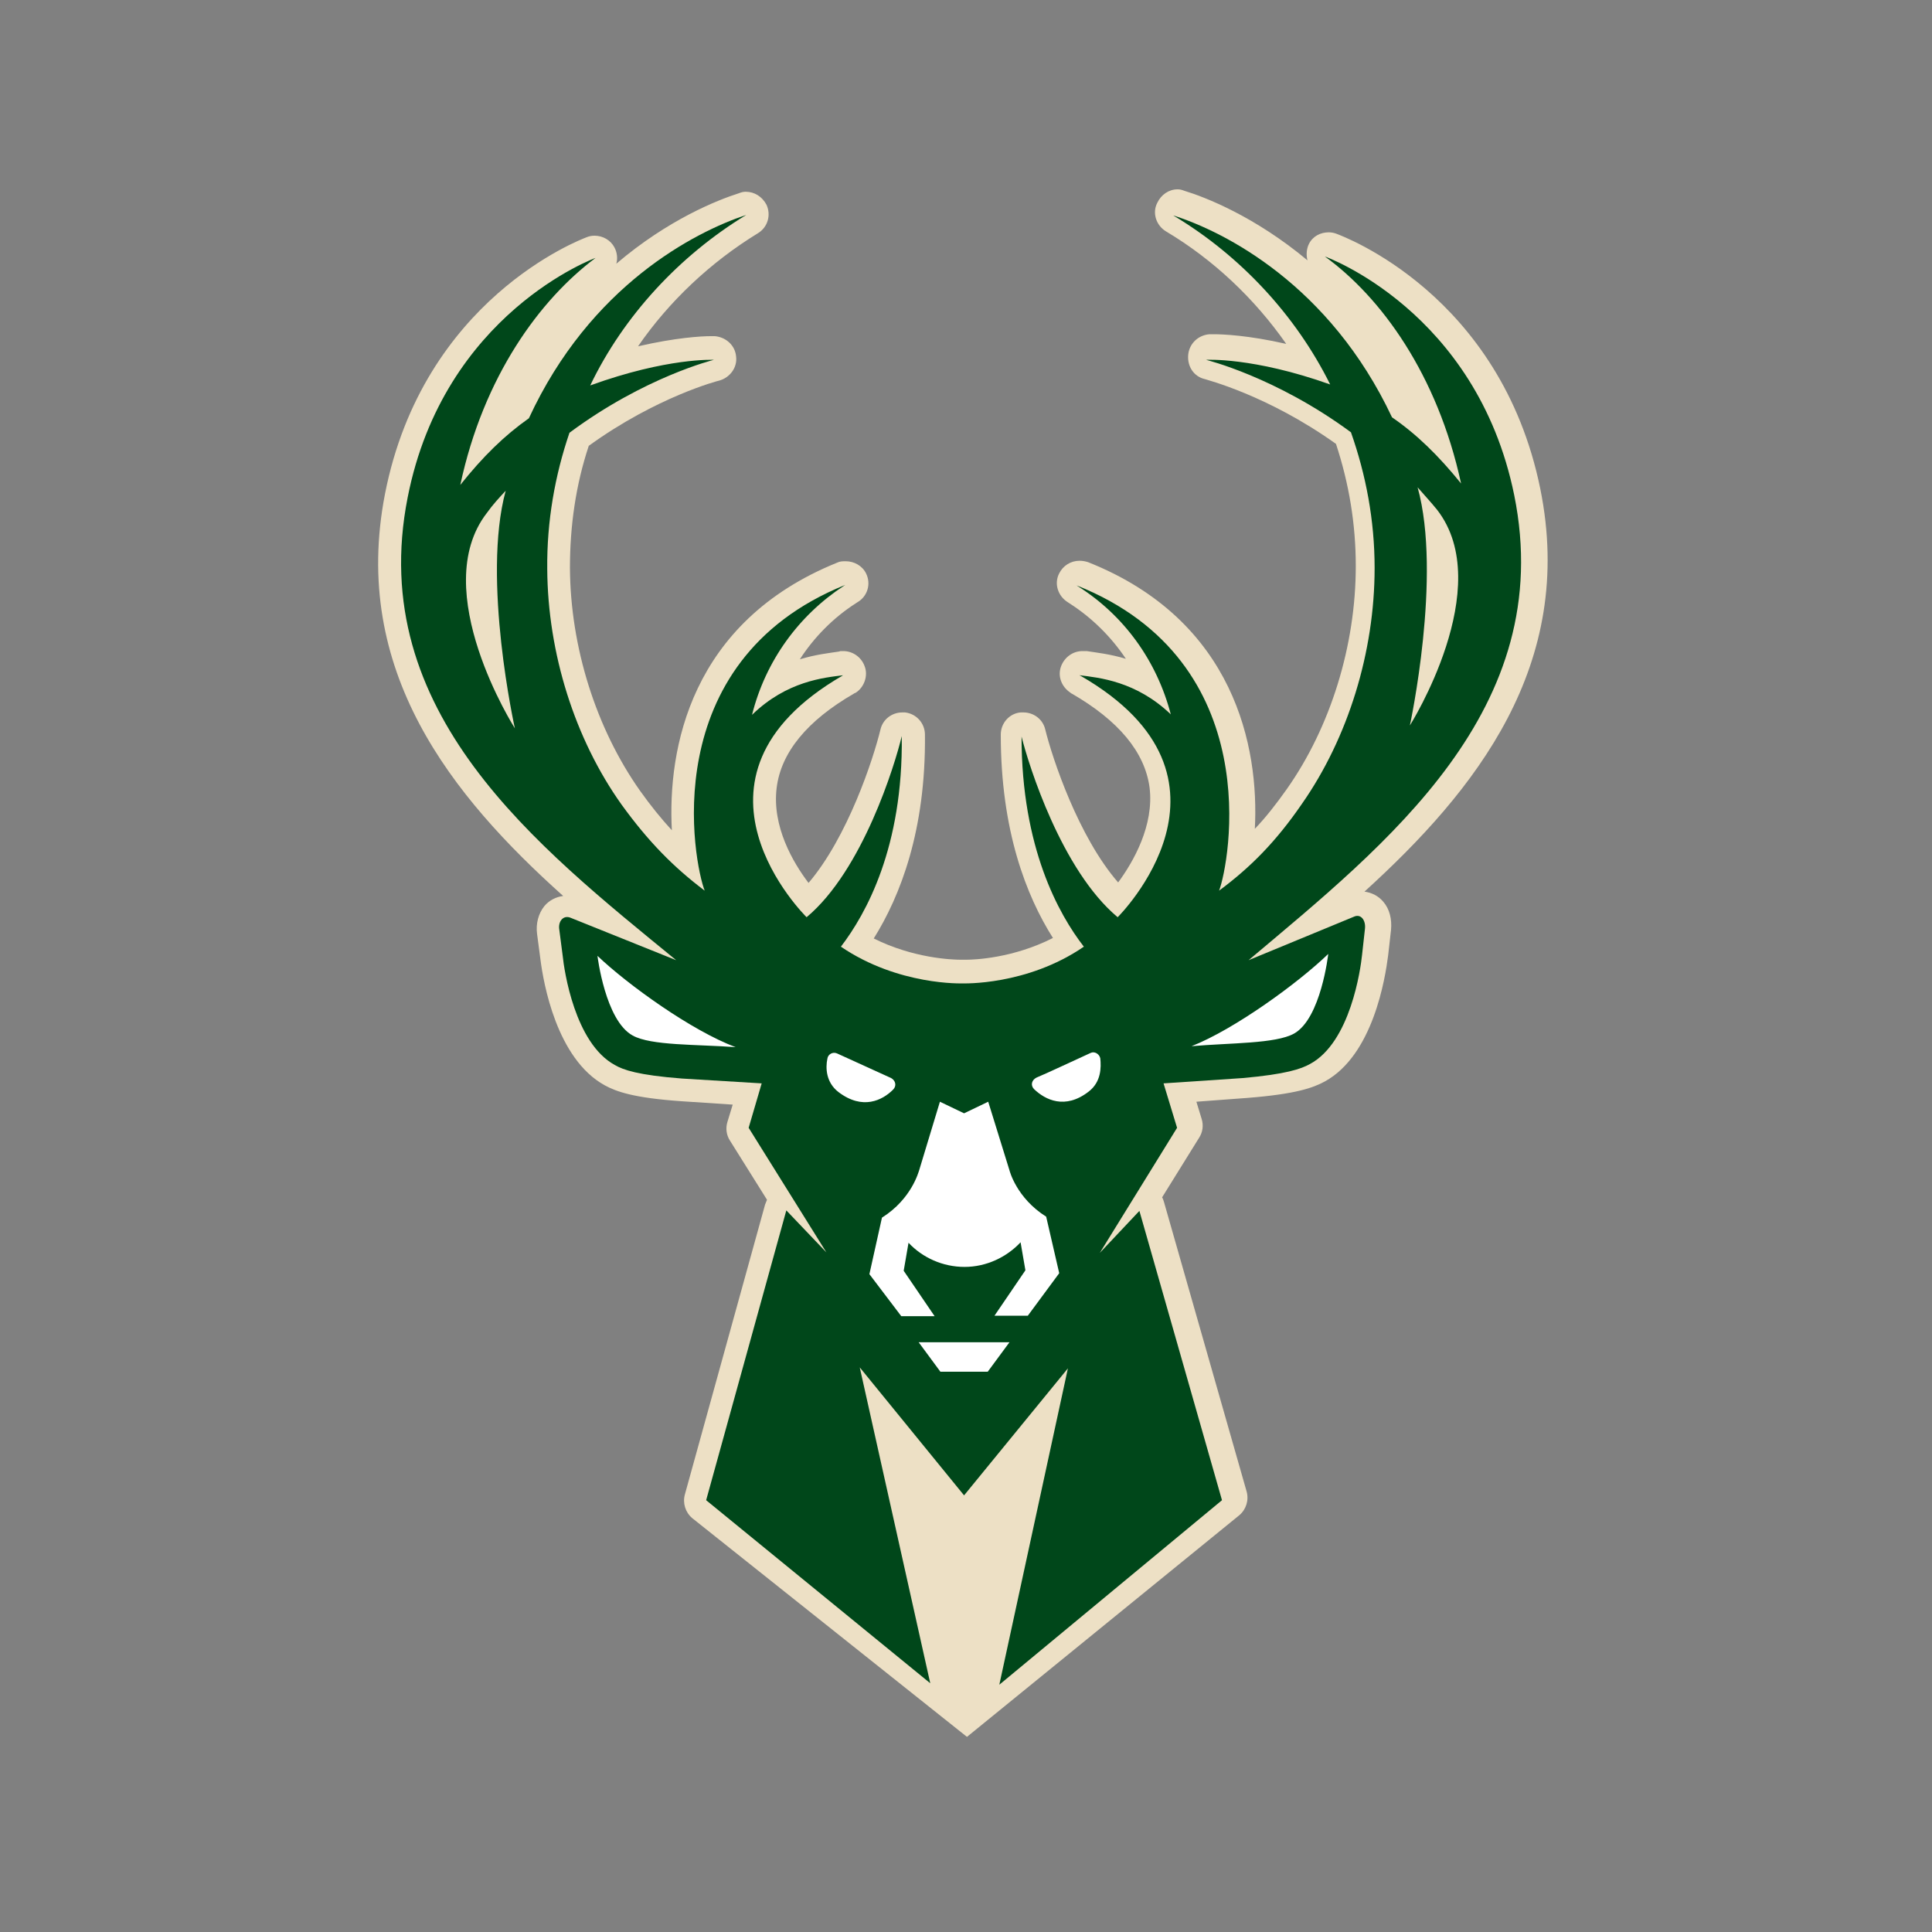 <?xml version="1.0" encoding="utf-8"?>
<!-- Generator: Adobe Illustrator 21.0.0, SVG Export Plug-In . SVG Version: 6.00 Build 0)  -->
<svg version="1.1" id="Layer_2" xmlns="http://www.w3.org/2000/svg" xmlns:xlink="http://www.w3.org/1999/xlink" x="0px" y="0px"
	 viewBox="0 0 400 400" style="enable-background:new 0 0 400 400;" xml:space="preserve">
<rect x="0" y="0" width="400" height="400" fill="#808080" stroke="none"/>
<style type="text/css">
	.st0{fill:#EDE0C5;}
	.st1{fill:#00471A;}
	.st2{fill:#FFFFFF;}
</style>
<g id="Layer_2_1_">
	<path class="st0" d="M143.3,314.3c-1.4-1.2-2-3.1-1.5-4.9l16.6-60c0.1-0.3,0.3-0.7,0.4-1l-7.7-12.3c-0.7-1.1-0.9-2.5-0.5-3.8
		l1.1-3.6l-10.6-0.7c-10-0.7-13.5-2-15.9-3.3c-10-5.5-12.7-21.3-13.3-26l-0.7-5.3c-0.3-2.2,0.3-4.3,1.5-5.8c1-1.2,2.4-1.9,3.9-2.1
		c-23.1-20.7-44-46.6-36.9-83.2c7.9-40.4,40.5-52.7,41.8-53.2c0.5-0.2,1-0.3,1.6-0.3c1.7,0,3.3,0.9,4.1,2.4c0.6,1.1,0.7,2.4,0.4,3.4
		c10.8-9.2,21-13.2,25.4-14.6c0.5-0.2,0.9-0.3,1.4-0.3c1.8,0,3.4,1,4.3,2.7c1,2.2,0.2,4.7-1.8,5.9c-9.8,6-18.4,14.1-24.8,23.4
		c7.8-1.8,13.1-2.1,15-2.1c0.7,0,0.9,0,0.9,0c2.3,0.2,4.2,1.9,4.4,4.2c0.3,2.3-1.3,4.4-3.5,5c-0.1,0-12.9,3.3-27,13.5
		c-2.7,8.1-3.9,16.6-3.9,25.3c0.1,16.4,5.4,33.2,14.5,46.1c2.2,3.1,4.4,5.8,6.6,8.2c-0.9-16.8,3.8-43.1,34.2-55.4
		c0.6-0.3,1.2-0.3,1.8-0.3c1.7,0,3.4,0.9,4.2,2.5c1.1,2.2,0.3,4.8-1.8,6l-0.3,0.2c-4.7,3-8.7,7.1-11.6,11.6c3.3-1,6.1-1.3,8.1-1.6
		l0.3-0.1c0.2,0,0.3,0,0.6,0c1.9,0,3.7,1.2,4.4,3.1c0.8,2-0.1,4.4-1.8,5.5l-0.2,0.1c-0.1,0-0.2,0.1-0.2,0.1
		c-9.7,5.6-15.1,12.2-16,19.5c-1,8,3.4,15.5,6.6,19.7c8.1-9.5,13.4-25.6,14.9-31.8c0.5-2.1,2.4-3.5,4.5-3.5c0.2,0,0.3,0,0.6,0
		c2.4,0.3,4.1,2.3,4.1,4.6c0.2,19.8-5.1,33.4-10.6,42.2c8.2,4.1,16.2,4.4,18,4.4c0.2,0,0.5,0,0.5,0c0.1,0,0.3,0,0.6,0
		c1.8,0,9.7-0.3,18-4.5c-5.5-8.7-10.8-22.2-10.8-42.1c0-2.4,1.8-4.4,4.1-4.6c0.2,0,0.3,0,0.6,0c2.1,0,4,1.4,4.5,3.5
		c1.5,6.1,6.9,22.3,15.1,31.7c3.1-4.2,7.5-11.8,6.5-19.7c-1-7.3-6.4-13.8-16.1-19.4c-0.1,0-0.3-0.2-0.3-0.2
		c-1.8-1.2-2.7-3.4-1.9-5.5c0.7-1.8,2.4-3.1,4.4-3.1c0.2,0,0.3,0,0.6,0h0.3c1.9,0.3,4.8,0.6,8.1,1.6c-3-4.5-7-8.5-11.7-11.5
		l-0.3-0.2c-2.1-1.3-2.9-3.9-1.8-6c0.8-1.6,2.4-2.6,4.2-2.6c0.6,0,1.2,0.1,1.8,0.3c30.4,12.1,35.4,38.4,34.5,55.2
		c2.3-2.4,4.4-5.1,6.6-8.2c9.1-12.9,14.3-29.8,14.3-46.2c0-8.7-1.4-17.1-4.1-25.3c-14.3-10.2-27-13.3-27.1-13.4
		c-2.3-0.5-3.7-2.6-3.5-5c0.2-2.3,2-4.1,4.4-4.3c0,0,0.3,0,0.9,0c1.8,0,7.1,0.2,15,2c-6.5-9.3-15-17.4-24.9-23.3
		c-2-1.2-2.9-3.8-1.8-5.9c0.8-1.7,2.4-2.8,4.2-2.8c0.5,0,0.9,0.1,1.4,0.3c4.3,1.3,14.6,5.3,25.5,14.4c-0.3-1.1-0.2-2.4,0.3-3.4
		c0.8-1.6,2.4-2.4,4.1-2.4c0.5,0,1.1,0.1,1.6,0.3c1.3,0.5,34,12.5,42.2,52.8c7.4,36.5-13.4,62.5-36.4,83.4c1.5,0.2,2.9,0.9,3.9,2.1
		c1.3,1.5,1.8,3.6,1.6,5.8l-0.6,5.3c-0.6,4.7-3.1,20.6-13.1,26.1c-2.4,1.3-5.9,2.6-15.9,3.4l-10.7,0.8l1.1,3.6
		c0.4,1.3,0.2,2.7-0.5,3.8l-7.7,12.4c0.2,0.3,0.3,0.7,0.4,1l17.1,59.9c0.5,1.8-0.1,3.7-1.5,4.9l-56.4,45.9L143.3,314.3z"/>
	<path class="st1" d="M84.4,103c7.5-38.2,38.9-49.6,38.9-49.6c-11.5,8.6-23.2,24.5-28,47c4.7-5.9,9.1-10.2,14.2-13.8
		c12.7-27.5,34.4-38.6,45-42.1c-13.8,8.4-25.4,20.9-32.3,35.3c16-5.8,25.6-5.3,25.6-5.3s-14.3,3.5-29.9,15.1
		c-3,8.8-4.7,18.3-4.6,28.2c0.1,17.4,5.7,35.2,15.4,48.8c5.5,7.6,10.7,12.9,17.2,17.8c-2.2-5.5-10.5-47.3,29.1-63.3l-0.3,0.2
		c-9.3,6.1-16.2,15.5-19,26.7c7.2-7,14.9-7.7,18.9-8.2c-0.1,0-0.2,0.1-0.2,0.1c-36.7,21.3-7.4,50-7.4,50
		c11.6-9.7,18.3-31.6,19.7-37.5c0.3,23-7.4,36.8-12.6,43.6c11.9,8.1,25.2,7.6,25.2,7.6l0,0l0,0c0,0,13.3,0.5,25.1-7.6
		c-5.2-6.7-12.9-20.5-12.9-43.5c1.5,6,8.3,27.7,19.9,37.4c0,0,29.1-28.8-7.7-50c-0.1,0-0.2-0.1-0.2-0.1c4,0.5,11.7,1.2,18.9,8.1
		c-2.9-11.1-9.7-20.5-19.2-26.5l-0.3-0.2c39.7,15.8,31.6,57.7,29.5,63.2c6.6-4.9,11.8-10.2,17.1-17.9c9.6-13.7,15.1-31.5,15.1-48.9
		c0-9.9-1.8-19.3-4.9-28.1c-15.6-11.5-30-15-30-15s9.7-0.6,25.7,5.1c-7.1-14.3-18.6-26.7-32.5-35c10.7,3.4,32.4,14.4,45.3,41.8
		c5.1,3.5,9.6,7.9,14.3,13.7c-4.9-22.6-16.6-38.6-28.2-47c0,0,31.4,11.2,39.2,49.4c9,44.4-26.5,72.3-55,96.3l21.8-9
		c1.5-0.7,2.5,0.8,2.3,2.5l-0.6,5.4c-0.3,2.9-2.4,18.1-10.8,22.6c-1.8,1-4.9,2.1-13.9,2.9l-16.4,1.1l2.8,9.2l-16,25.9l8.2-8.7
		l17.1,59.9l-46.1,38.2l14.2-65.5l-21.5,26.3L178,283.1l14.6,65.4l-46.4-37.9l16.6-60l8.3,8.7l-16.1-25.8l2.7-9.2l-16.5-1
		c-9.1-0.7-12.2-1.8-13.9-2.8c-8.3-4.5-10.5-19.6-10.8-22.6l-0.7-5.4c-0.3-1.7,0.8-3.1,2.3-2.5l21.9,8.8
		C111.3,175.3,75.6,147.5,84.4,103 M291.9,150.2c0,0,18.1-28.7,5.6-44.7c-1.3-1.6-2.7-3.1-4-4.6
		C298.6,119.2,291.9,150.2,291.9,150.2 M106.6,150.8c0,0-6.9-30.9-1.9-49.2c-1.3,1.4-2.7,2.9-3.9,4.6
		C88.4,122.2,106.6,150.8,106.6,150.8"/>
	<path class="st2" d="M246.7,216.6c8.1-0.7,17.4-0.5,21.2-2.6c5.6-3.1,7.1-16.5,7.1-16.5l0,0C268.8,203.5,255.6,213.1,246.7,216.6
		 M209,277.9h-9.4h-9.4l4.5,6.1h4.9h4.9L209,277.9z M214.1,225.5c2.3,2.2,6.4,4.3,11.3,0.5c2.6-2,2.6-5,2.4-6.9
		c-0.2-0.9-1.2-1.5-2-1.1c-4.4,2-8.8,4.1-11.2,5.1C213.6,223.6,213.3,224.7,214.1,225.5 M182.6,252.1l-2.6,11.7l6.6,8.7h6.9
		l-6.4-9.4l1-5.8c2.9,3.1,7.1,5,11.6,5c4.5,0,8.7-2,11.6-5.1l1,5.8l-6.4,9.4h6.9l6.5-8.8l-2.7-11.7c-6.2-3.9-7.6-9.6-7.6-9.6
		l-4.4-14.2l-5,2.4l-5-2.4l-4.3,14.2C190.2,242.5,188.8,248.2,182.6,252.1 M173.6,226.1c5,3.8,9.1,1.7,11.3-0.5
		c0.8-0.8,0.5-1.9-0.4-2.4c-2.4-1.1-6.8-3.1-11.2-5.1c-0.9-0.4-1.9,0.2-2,1.1C170.9,221.1,171,224.1,173.6,226.1 M123.7,197.9
		L123.7,197.9c0,0,1.6,13.4,7.3,16.5c3.8,2.1,13.1,1.8,21.3,2.4C143.2,213.4,130,203.9,123.7,197.9"/>
</g>
</svg>
